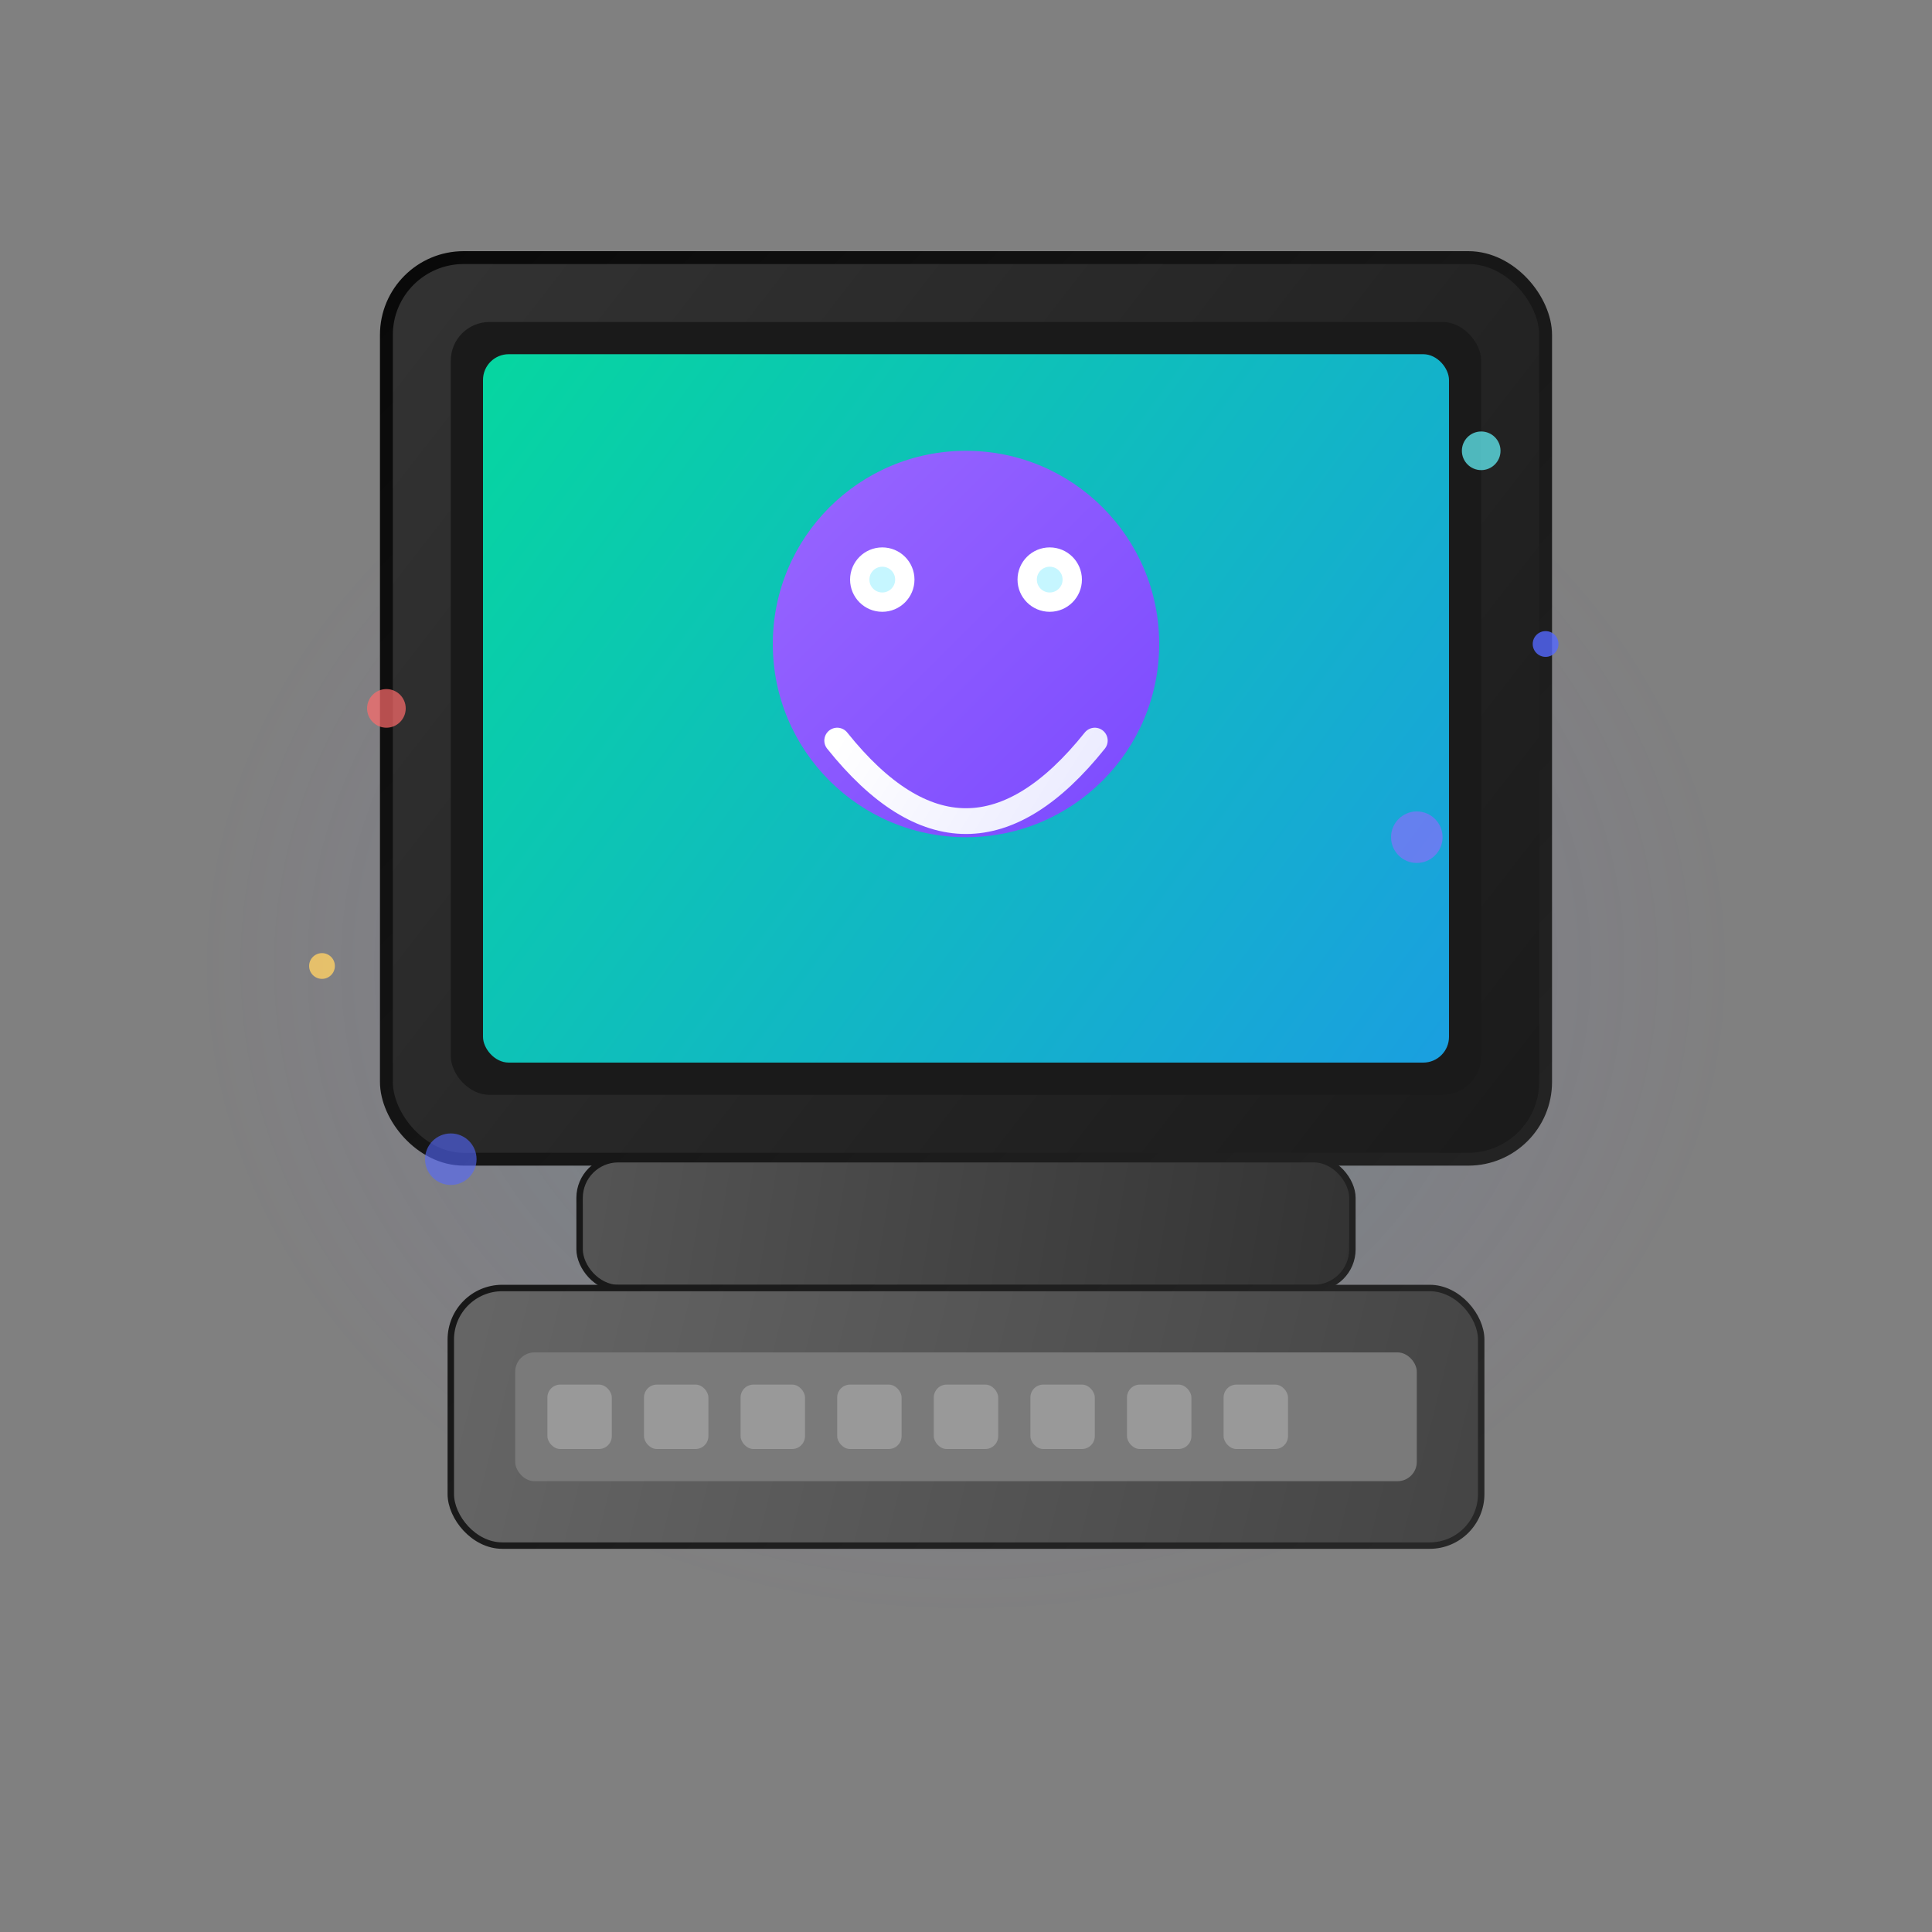 <svg width="300" height="300" viewBox="0 0 300 300" fill="none" xmlns="http://www.w3.org/2000/svg">
  <rect x="0" y="0" width="300" height="300" fill="#808080" stroke="none"/>
  <!-- Glow effect -->
  <ellipse cx="150" cy="150" rx="120" ry="100" fill="url(#glow_gradient)" filter="blur(20px)" opacity="0.6"/>
  
  <!-- Monitor -->
  <rect x="60" y="40" width="180" height="140" rx="12" fill="url(#monitor_gradient)" stroke="url(#stroke_gradient)" stroke-width="2"/>
  <rect x="70" y="50" width="160" height="120" rx="6" fill="#1A1A1A"/>
  
  <!-- Screen -->
  <rect x="75" y="55" width="150" height="110" rx="4" fill="url(#screen_gradient)"/>
  
  <!-- Smiley face -->
  <circle cx="150" cy="100" r="30" fill="url(#face_gradient)"/>
  <circle cx="137" cy="90" r="5" fill="white"/>
  <circle cx="163" cy="90" r="5" fill="white"/>
  
  <!-- Sparkle in eyes -->
  <circle cx="137" cy="90" r="2" fill="#C6F6FF"/>
  <circle cx="163" cy="90" r="2" fill="#C6F6FF"/>
  
  <!-- Smile with gradient -->
  <path d="M130 115 Q150 140 170 115" stroke="url(#smile_gradient)" stroke-width="4" stroke-linecap="round"/>
  
  <!-- Computer base with gradient -->
  <rect x="90" y="180" width="120" height="20" rx="6" fill="url(#base_gradient)" stroke="url(#stroke_gradient)" stroke-width="1"/>
  
  <!-- Keyboard with gradient -->
  <rect x="70" y="200" width="160" height="40" rx="8" fill="url(#keyboard_gradient)" stroke="url(#stroke_gradient)" stroke-width="1"/>
  
  <!-- Keyboard keys with subtle shadows -->
  <rect x="80" y="210" width="140" height="20" rx="3" fill="#7A7A7A"/>
  
  <rect x="85" y="215" width="10" height="10" rx="2" fill="url(#key_gradient)" filter="drop-shadow(0px 1px 1px rgba(0,0,0,0.2))"/>
  <rect x="100" y="215" width="10" height="10" rx="2" fill="url(#key_gradient)" filter="drop-shadow(0px 1px 1px rgba(0,0,0,0.2))"/>
  <rect x="115" y="215" width="10" height="10" rx="2" fill="url(#key_gradient)" filter="drop-shadow(0px 1px 1px rgba(0,0,0,0.2))"/>
  <rect x="130" y="215" width="10" height="10" rx="2" fill="url(#key_gradient)" filter="drop-shadow(0px 1px 1px rgba(0,0,0,0.2))"/>
  <rect x="145" y="215" width="10" height="10" rx="2" fill="url(#key_gradient)" filter="drop-shadow(0px 1px 1px rgba(0,0,0,0.2))"/>
  <rect x="160" y="215" width="10" height="10" rx="2" fill="url(#key_gradient)" filter="drop-shadow(0px 1px 1px rgba(0,0,0,0.2))"/>
  <rect x="175" y="215" width="10" height="10" rx="2" fill="url(#key_gradient)" filter="drop-shadow(0px 1px 1px rgba(0,0,0,0.2))"/>
  <rect x="190" y="215" width="10" height="10" rx="2" fill="url(#key_gradient)" filter="drop-shadow(0px 1px 1px rgba(0,0,0,0.2))"/>
  
  <!-- Small decorative particles -->
  <circle cx="230" cy="70" r="3" fill="#5DE0E6" opacity="0.8"/>
  <circle cx="240" cy="100" r="2" fill="#5468FF" opacity="0.8"/>
  <circle cx="220" cy="130" r="4" fill="#9966FF" opacity="0.6"/>
  <circle cx="60" cy="110" r="3" fill="#FF6B6B" opacity="0.7"/>
  <circle cx="50" cy="150" r="2" fill="#FFD166" opacity="0.8"/>
  <circle cx="70" cy="180" r="4" fill="#5468FF" opacity="0.6"/>
  
  <!-- Gradient definitions -->
  <defs>
    <linearGradient id="monitor_gradient" x1="60" y1="40" x2="240" y2="180" gradientUnits="userSpaceOnUse">
      <stop offset="0" stop-color="#333333"/>
      <stop offset="1" stop-color="#1A1A1A"/>
    </linearGradient>
    
    <linearGradient id="screen_gradient" x1="75" y1="55" x2="225" y2="165" gradientUnits="userSpaceOnUse">
      <stop offset="0" stop-color="#06D6A0"/>
      <stop offset="1" stop-color="#1A9FE0"/>
    </linearGradient>
    
    <linearGradient id="face_gradient" x1="120" y1="70" x2="180" y2="130" gradientUnits="userSpaceOnUse">
      <stop offset="0" stop-color="#9966FF"/>
      <stop offset="1" stop-color="#7B4AFF"/>
    </linearGradient>
    
    <linearGradient id="smile_gradient" x1="130" y1="115" x2="170" y2="140" gradientUnits="userSpaceOnUse">
      <stop offset="0" stop-color="#FFFFFF"/>
      <stop offset="1" stop-color="#E6E6FF"/>
    </linearGradient>
    
    <linearGradient id="base_gradient" x1="90" y1="180" x2="210" y2="200" gradientUnits="userSpaceOnUse">
      <stop offset="0" stop-color="#555555"/>
      <stop offset="1" stop-color="#333333"/>
    </linearGradient>
    
    <linearGradient id="keyboard_gradient" x1="70" y1="200" x2="230" y2="240" gradientUnits="userSpaceOnUse">
      <stop offset="0" stop-color="#666666"/>
      <stop offset="1" stop-color="#444444"/>
    </linearGradient>
    
    <linearGradient id="key_gradient" x1="0" y1="0" x2="10" y2="10" gradientUnits="userSpaceOnUse">
      <stop offset="0" stop-color="#BBBBBB"/>
      <stop offset="1" stop-color="#999999"/>
    </linearGradient>
    
    <linearGradient id="stroke_gradient" x1="0" y1="0" x2="300" y2="300" gradientUnits="userSpaceOnUse">
      <stop offset="0" stop-color="#000000"/>
      <stop offset="1" stop-color="#333333"/>
    </linearGradient>
    
    <radialGradient id="glow_gradient" cx="0.5" cy="0.5" r="0.5" gradientUnits="objectBoundingBox">
      <stop offset="0" stop-color="#06D6A0" stop-opacity="0.3"/>
      <stop offset="1" stop-color="#9966FF" stop-opacity="0"/>
    </radialGradient>
  </defs>
</svg> 